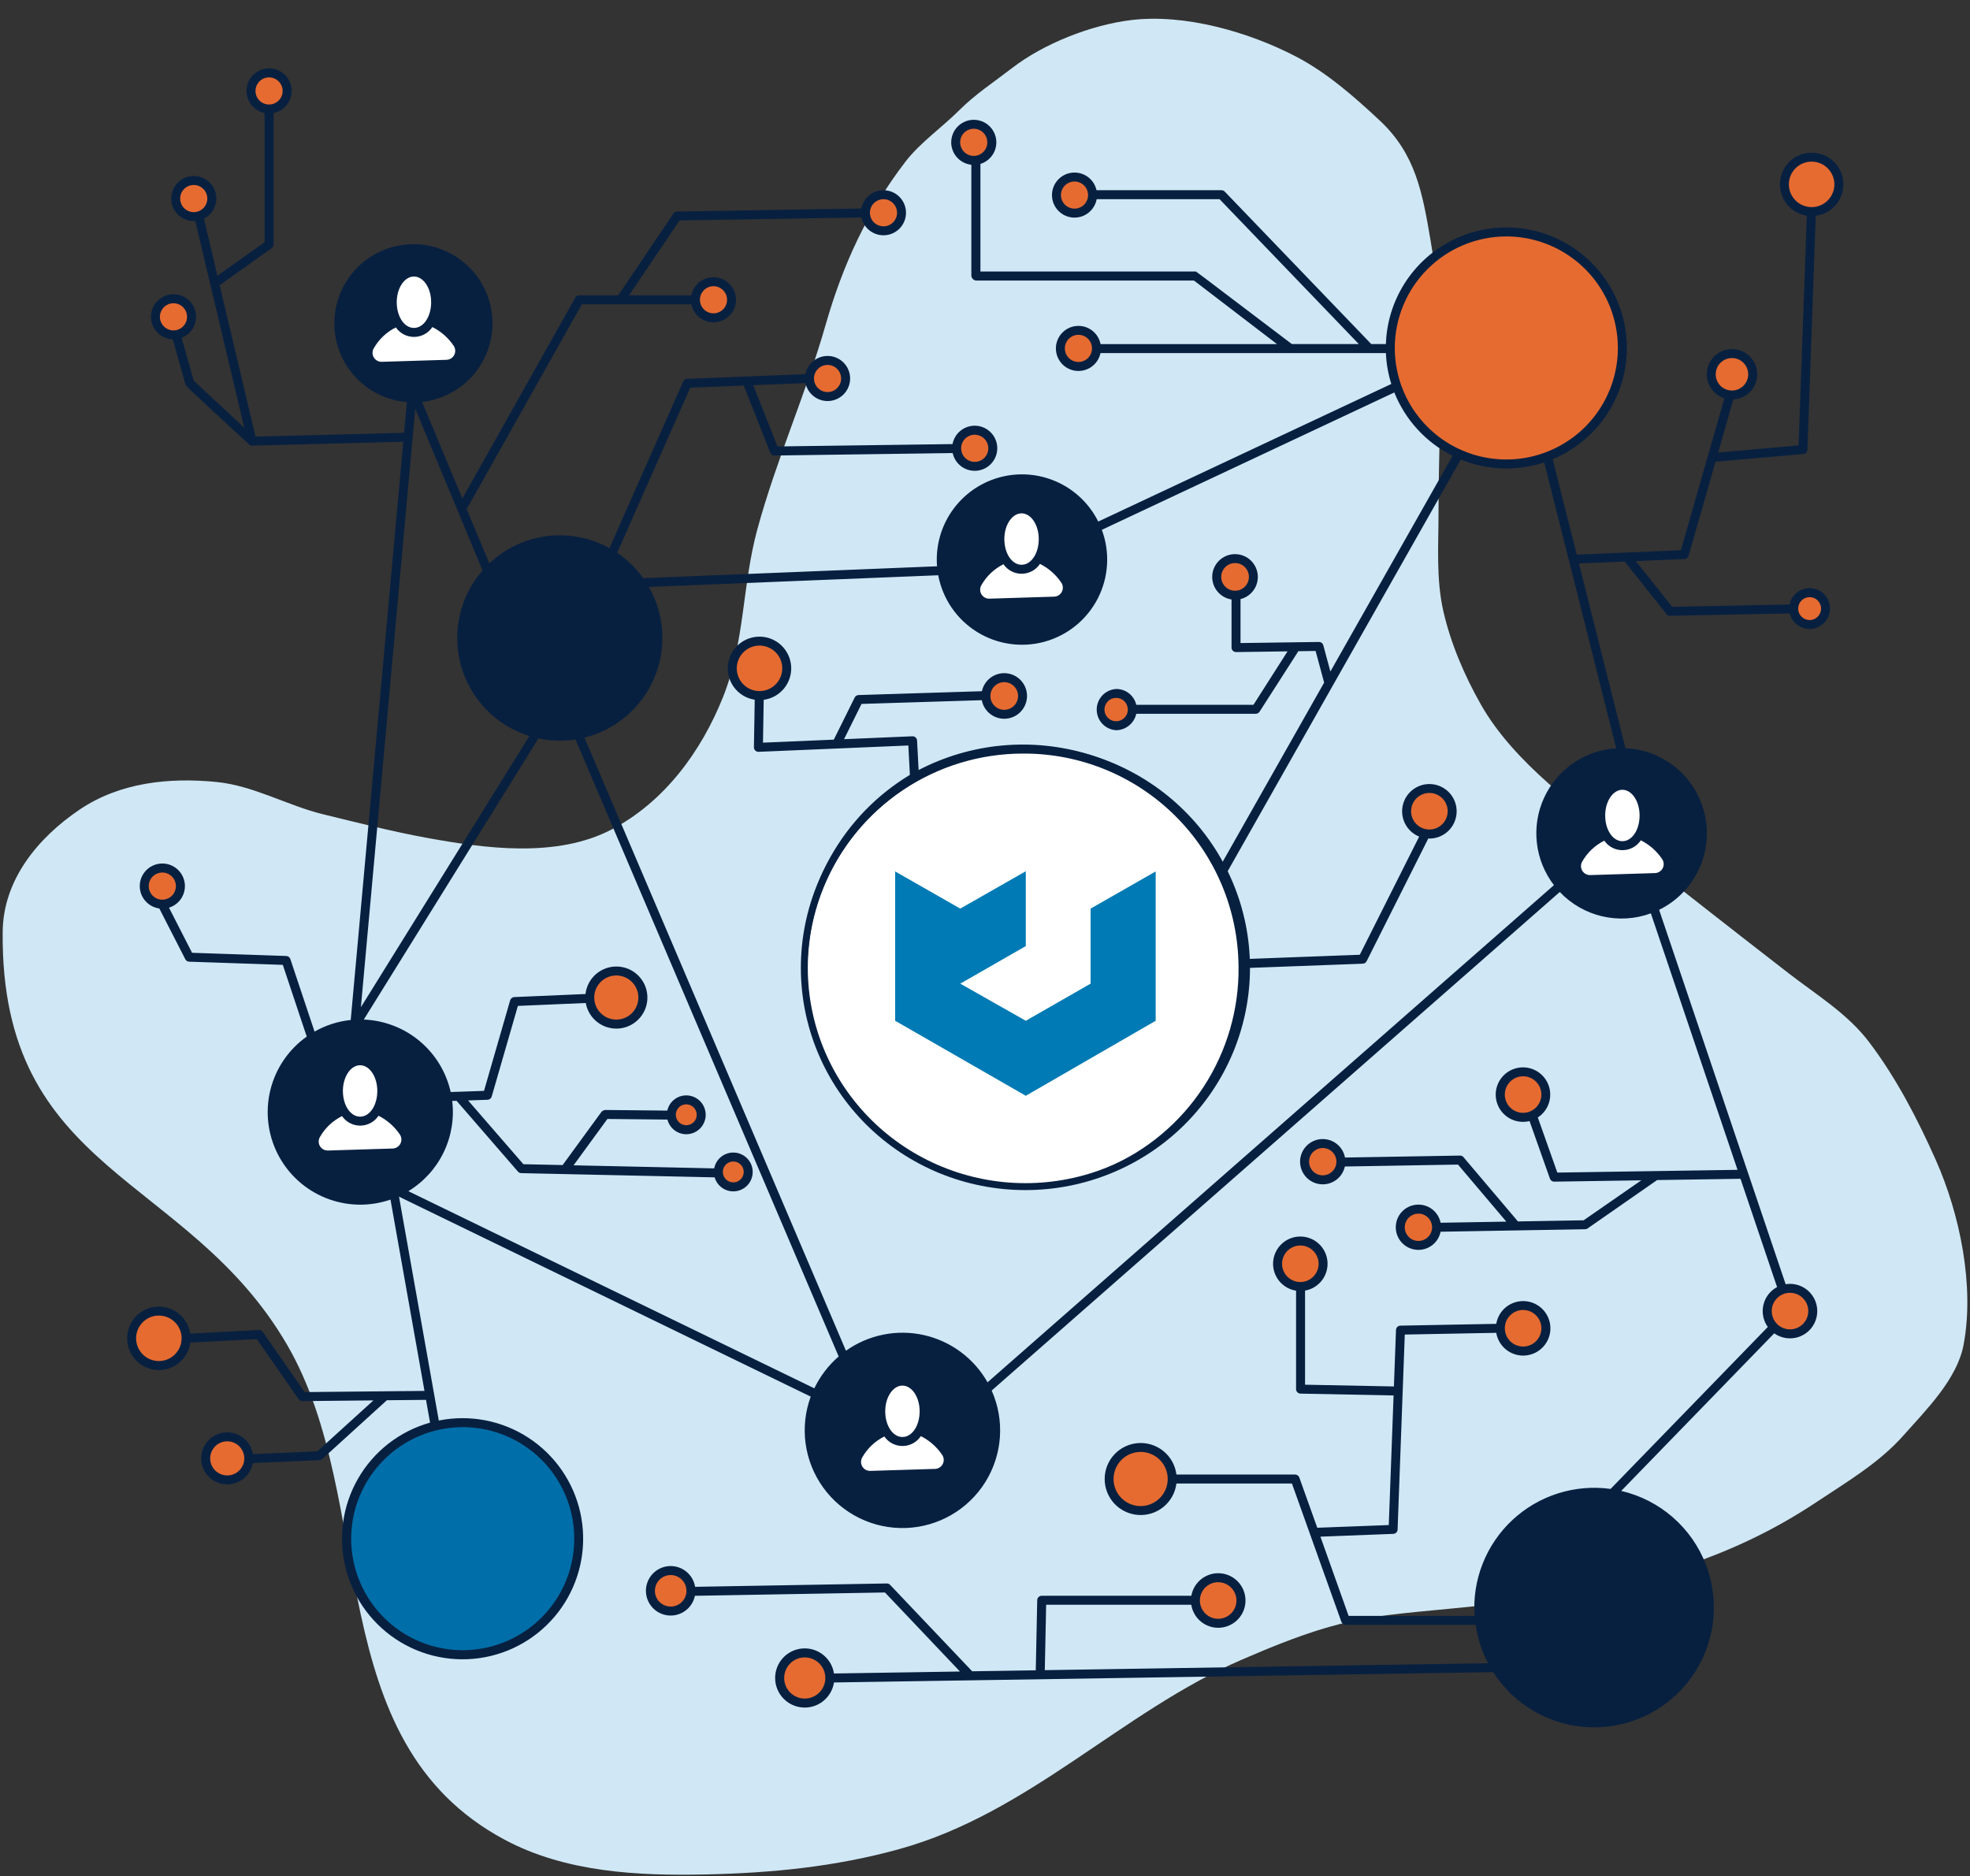 <svg width="568" height="541" viewBox="0 0 568 541" fill="none" xmlns="http://www.w3.org/2000/svg">
<rect x="0" y="0" width="568" height="541" fill="#333333" stroke="none"/>
<g clip-path="url(#clip0_4202_48796)">
<g clip-path="url(#clip1_4202_48796)">
<path d="M203.441 540.514C222.584 540.097 240.869 538.306 259.302 533.2C296.685 522.84 323.342 493.665 357.813 478.679C393.311 463.246 397.086 466.869 439.208 461.554C469.983 457.673 497.916 450.357 523.7 433.166C532.503 427.298 541.731 421.915 548.817 413.92C555.297 406.609 564.257 397.754 566.138 387.843C569.37 370.824 565.079 350.116 558.151 334.529C552.898 322.707 546.667 310.694 538.809 300.367C532.663 292.292 523.733 286.867 515.81 280.736C500.545 268.912 485.34 257.011 470.196 245.033C455.155 233.147 436.616 220.128 426.986 203.173C422.265 194.858 418.3 185.618 416.161 176.275C414.024 166.94 414.766 157.156 414.766 147.647C414.766 121.32 416.944 95.737 412.504 69.555C410.146 55.655 408.22 44.462 397.78 34.717C390.472 27.898 382.63 20.991 373.723 16.338C360.014 9.176 341.538 3.898 326.04 5.8C314.556 7.211 300.994 12.545 291.829 19.61C286.616 23.628 281.197 27.164 276.529 31.832C271.643 36.716 265.264 41.156 261.084 46.603C250.022 61.015 242.976 76.417 238.036 93.708C232.335 113.659 223.82 132.577 218.356 152.65C213.942 168.872 214.803 185.159 208.445 201.055C202.177 216.723 191.557 231.217 176.399 239.163C160.52 247.488 139.872 244.687 122.893 241.57C113.002 239.751 103.028 237.214 93.255 234.832C82.869 232.303 73.163 226.56 62.461 225.497C48.67 224.13 34.513 225.638 22.91 233.485C10.995 241.54 0.935 253.649 0.777 268.609C0.032 338.553 54.077 338.361 82.807 387.841C109.085 433.096 92.113 501.966 145.509 530.505C163.142 539.929 183.95 540.935 203.441 540.514Z" fill="#D0E8F5"/>
</g>
<path d="M224.797 483.864C224.797 484.814 224.984 485.754 225.348 486.632C225.712 487.51 226.244 488.307 226.916 488.979C227.588 489.651 228.385 490.183 229.263 490.547C230.141 490.911 231.081 491.098 232.031 491.098C232.981 491.098 233.922 490.911 234.8 490.547C235.677 490.183 236.475 489.651 237.146 488.979C237.818 488.307 238.351 487.51 238.714 486.632C239.078 485.754 239.265 484.814 239.265 483.864C239.265 482.914 239.078 481.973 238.714 481.095C238.351 480.218 237.818 479.42 237.146 478.749C236.475 478.077 235.677 477.544 234.8 477.181C233.922 476.817 232.981 476.63 232.031 476.63C231.081 476.63 230.141 476.817 229.263 477.181C228.385 477.544 227.588 478.077 226.916 478.749C226.244 479.42 225.712 480.218 225.348 481.095C224.984 481.973 224.797 482.914 224.797 483.864Z" fill="#E66B30"/>
<path d="M187.535 458.725C187.535 460.274 188.15 461.76 189.246 462.855C190.341 463.95 191.827 464.566 193.376 464.566C194.925 464.566 196.41 463.95 197.505 462.855C198.601 461.76 199.216 460.274 199.216 458.725C199.216 457.176 198.601 455.691 197.505 454.595C196.41 453.5 194.925 452.885 193.376 452.885C191.827 452.885 190.341 453.5 189.246 454.595C188.15 455.691 187.535 457.176 187.535 458.725Z" fill="#E66B30"/>
<path d="M344.655 461.517C344.655 463.259 345.347 464.93 346.579 466.161C347.81 467.393 349.481 468.085 351.223 468.085C352.965 468.085 354.636 467.393 355.867 466.161C357.099 464.93 357.791 463.259 357.791 461.517C357.791 459.775 357.099 458.104 355.867 456.872C354.636 455.641 352.965 454.949 351.223 454.949C349.481 454.949 347.81 455.641 346.579 456.872C345.347 458.104 344.655 459.775 344.655 461.517Z" fill="#E66B30"/>
<path d="M207.118 337.941C207.118 339.082 207.571 340.176 208.378 340.983C209.185 341.789 210.279 342.243 211.42 342.243C212.561 342.243 213.655 341.789 214.462 340.983C215.269 340.176 215.722 339.082 215.722 337.941C215.722 336.8 215.269 335.705 214.462 334.899C213.655 334.092 212.561 333.639 211.42 333.639C210.279 333.639 209.185 334.092 208.378 334.899C207.571 335.705 207.118 336.8 207.118 337.941Z" fill="#E66B30"/>
<path d="M59.296 420.53C59.296 421.347 59.457 422.156 59.77 422.911C60.083 423.666 60.541 424.352 61.118 424.929C61.696 425.507 62.382 425.965 63.137 426.278C63.892 426.591 64.701 426.751 65.518 426.751C66.335 426.751 67.144 426.591 67.898 426.278C68.653 425.965 69.339 425.507 69.917 424.929C70.494 424.352 70.953 423.666 71.265 422.911C71.578 422.156 71.739 421.347 71.739 420.53C71.739 418.88 71.083 417.298 69.917 416.131C68.75 414.965 67.168 414.309 65.518 414.309C63.868 414.309 62.285 414.965 61.118 416.131C59.952 417.298 59.296 418.88 59.296 420.53Z" fill="#E66B30"/>
<path d="M37.95 385.915C37.95 387.998 38.777 389.995 40.25 391.468C41.722 392.94 43.72 393.768 45.803 393.768C47.885 393.768 49.883 392.94 51.355 391.468C52.828 389.995 53.656 387.998 53.656 385.915C53.656 383.832 52.828 381.835 51.355 380.362C49.883 378.889 47.885 378.062 45.803 378.062C43.72 378.062 41.722 378.889 40.25 380.362C38.777 381.835 37.95 383.832 37.95 385.915Z" fill="#E66B30"/>
<path d="M193.567 321.46C193.567 322.601 194.021 323.695 194.827 324.502C195.634 325.309 196.728 325.762 197.869 325.762C199.01 325.762 200.105 325.309 200.911 324.502C201.718 323.695 202.171 322.601 202.171 321.46C202.171 320.319 201.718 319.225 200.911 318.418C200.105 317.611 199.01 317.158 197.869 317.158C196.728 317.158 195.634 317.611 194.827 318.418C194.021 319.225 193.567 320.319 193.567 321.46Z" fill="#E66B30"/>
<path d="M170.05 287.651C170.05 288.656 170.248 289.652 170.633 290.581C171.018 291.509 171.582 292.353 172.293 293.064C173.004 293.775 173.848 294.339 174.776 294.724C175.705 295.109 176.701 295.307 177.706 295.307C178.712 295.307 179.707 295.109 180.636 294.724C181.565 294.339 182.409 293.775 183.12 293.064C183.831 292.353 184.395 291.509 184.78 290.581C185.164 289.652 185.362 288.656 185.362 287.651C185.362 286.645 185.164 285.65 184.78 284.721C184.395 283.792 183.831 282.948 183.12 282.237C182.409 281.526 181.565 280.962 180.636 280.577C179.707 280.193 178.712 279.995 177.706 279.995C176.701 279.995 175.705 280.193 174.776 280.577C173.848 280.962 173.004 281.526 172.293 282.237C171.582 282.948 171.018 283.792 170.633 284.721C170.248 285.65 170.05 286.645 170.05 287.651Z" fill="#E66B30"/>
<path d="M319.775 426.482C319.775 428.896 320.734 431.21 322.44 432.916C324.147 434.623 326.461 435.581 328.874 435.581C331.287 435.581 333.601 434.623 335.308 432.916C337.014 431.21 337.973 428.896 337.973 426.482C337.973 424.069 337.014 421.755 335.308 420.049C333.601 418.342 331.287 417.384 328.874 417.384C326.461 417.384 324.147 418.342 322.44 420.049C320.734 421.755 319.775 424.069 319.775 426.482Z" fill="#E66B30"/>
<path d="M368.348 364.415C368.348 366.157 369.04 367.828 370.272 369.06C371.504 370.292 373.174 370.984 374.916 370.984C376.658 370.984 378.329 370.292 379.561 369.06C380.793 367.828 381.485 366.157 381.485 364.415C381.485 362.673 380.793 361.003 379.561 359.771C378.329 358.539 376.658 357.847 374.916 357.847C373.174 357.847 371.504 358.539 370.272 359.771C369.04 361.003 368.348 362.673 368.348 364.415Z" fill="#E66B30"/>
<path d="M432.588 383.014C432.588 384.756 433.28 386.427 434.512 387.658C435.743 388.89 437.414 389.582 439.156 389.582C440.898 389.582 442.569 388.89 443.801 387.658C445.032 386.427 445.724 384.756 445.724 383.014C445.724 381.272 445.032 379.601 443.801 378.37C442.569 377.138 440.898 376.446 439.156 376.446C437.414 376.446 435.743 377.138 434.512 378.37C433.28 379.601 432.588 381.272 432.588 383.014Z" fill="#E66B30"/>
<path d="M403.735 353.898C403.735 355.287 404.287 356.619 405.269 357.601C406.251 358.583 407.583 359.135 408.972 359.135C410.361 359.135 411.693 358.583 412.675 357.601C413.658 356.619 414.209 355.287 414.209 353.898C414.209 352.509 413.658 351.177 412.675 350.195C411.693 349.212 410.361 348.661 408.972 348.661C407.583 348.661 406.251 349.212 405.269 350.195C404.287 351.177 403.735 352.509 403.735 353.898Z" fill="#E66B30"/>
<path d="M376.152 334.975C376.152 336.364 376.704 337.696 377.686 338.678C378.668 339.66 380 340.212 381.389 340.212C382.778 340.212 384.11 339.66 385.092 338.678C386.074 337.696 386.626 336.364 386.626 334.975C386.626 333.586 386.074 332.254 385.092 331.272C384.11 330.29 382.778 329.738 381.389 329.738C380 329.738 378.668 330.29 377.686 331.272C376.704 332.254 376.152 333.586 376.152 334.975Z" fill="#E66B30"/>
<path d="M509.537 378.062C509.537 379.804 510.229 381.475 511.461 382.707C512.693 383.939 514.363 384.631 516.105 384.631C517.847 384.631 519.518 383.939 520.75 382.707C521.982 381.475 522.674 379.804 522.674 378.062C522.674 376.32 521.982 374.65 520.75 373.418C519.518 372.186 517.847 371.494 516.105 371.494C514.363 371.494 512.693 372.186 511.461 373.418C510.229 374.65 509.537 376.32 509.537 378.062Z" fill="#E66B30"/>
<path d="M432.573 315.625C432.573 317.367 433.265 319.038 434.497 320.269C435.728 321.501 437.399 322.193 439.141 322.193C440.883 322.193 442.554 321.501 443.785 320.269C445.017 319.038 445.709 317.367 445.709 315.625C445.709 313.883 445.017 312.212 443.785 310.98C442.554 309.749 440.883 309.057 439.141 309.057C437.399 309.057 435.728 309.749 434.497 310.98C433.265 312.212 432.573 313.883 432.573 315.625Z" fill="#E66B30"/>
<path d="M405.559 233.929C405.559 235.671 406.251 237.341 407.483 238.573C408.715 239.805 410.385 240.497 412.127 240.497C413.869 240.497 415.54 239.805 416.772 238.573C418.004 237.341 418.696 235.671 418.696 233.929C418.696 232.187 418.004 230.516 416.772 229.284C415.54 228.052 413.869 227.36 412.127 227.36C410.385 227.36 408.715 228.052 407.483 229.284C406.251 230.516 405.559 232.187 405.559 233.929Z" fill="#E66B30"/>
<path d="M350.814 166.356C350.814 167.758 351.371 169.102 352.362 170.093C353.354 171.085 354.698 171.642 356.1 171.642C357.502 171.642 358.847 171.085 359.838 170.093C360.829 169.102 361.386 167.758 361.386 166.356C361.386 164.954 360.829 163.609 359.838 162.618C358.847 161.626 357.502 161.069 356.1 161.069C354.698 161.069 353.354 161.626 352.362 162.618C351.371 163.609 350.814 164.954 350.814 166.356Z" fill="#E66B30"/>
<path d="M284.259 200.694C284.259 201.388 284.396 202.075 284.661 202.717C284.927 203.358 285.316 203.941 285.807 204.432C286.298 204.923 286.881 205.312 287.522 205.578C288.163 205.843 288.851 205.98 289.545 205.98C290.239 205.98 290.927 205.843 291.568 205.578C292.209 205.312 292.792 204.923 293.283 204.432C293.774 203.941 294.163 203.358 294.429 202.717C294.694 202.075 294.831 201.388 294.831 200.694C294.831 200 294.694 199.312 294.429 198.671C294.163 198.03 293.774 197.447 293.283 196.956C292.792 196.465 292.209 196.076 291.568 195.81C290.927 195.544 290.239 195.408 289.545 195.408C288.851 195.408 288.163 195.544 287.522 195.81C286.881 196.076 286.298 196.465 285.807 196.956C285.316 197.447 284.927 198.03 284.661 198.671C284.396 199.312 284.259 200 284.259 200.694Z" fill="#E66B30"/>
<path d="M211.127 192.724C211.127 194.806 211.955 196.803 213.427 198.275C214.899 199.748 216.896 200.575 218.978 200.575C221.06 200.575 223.057 199.748 224.529 198.275C226.001 196.803 226.828 194.806 226.828 192.724C226.828 190.642 226.001 188.646 224.529 187.173C223.057 185.701 221.06 184.874 218.978 184.874C216.896 184.874 214.899 185.701 213.427 187.173C211.955 188.646 211.127 190.642 211.127 192.724Z" fill="#E66B30"/>
<path d="M514.481 53.165C514.481 55.247 515.309 57.243 516.781 58.716C518.253 60.188 520.25 61.015 522.332 61.015C524.414 61.015 526.411 60.188 527.883 58.716C529.355 57.243 530.182 55.247 530.182 53.165C530.182 51.083 529.355 49.086 527.883 47.614C526.411 46.142 524.414 45.315 522.332 45.315C520.25 45.315 518.253 46.142 516.781 47.614C515.309 49.086 514.481 51.083 514.481 53.165Z" fill="#E66B30"/>
<path d="M493.386 107.93C493.386 109.516 494.016 111.036 495.137 112.157C496.258 113.278 497.778 113.908 499.363 113.908C500.949 113.908 502.469 113.278 503.59 112.157C504.711 111.036 505.341 109.516 505.341 107.93C505.341 106.345 504.711 104.825 503.59 103.703C502.469 102.582 500.949 101.953 499.363 101.953C497.778 101.953 496.258 102.582 495.137 103.703C494.016 104.825 493.386 106.345 493.386 107.93Z" fill="#E66B30"/>
<path d="M517.157 175.496C517.157 176.714 517.641 177.883 518.502 178.744C519.364 179.606 520.533 180.09 521.751 180.09C522.97 180.09 524.139 179.606 525 178.744C525.862 177.883 526.346 176.714 526.346 175.496C526.346 174.277 525.862 173.108 525 172.247C524.139 171.385 522.97 170.901 521.751 170.901C520.533 170.901 519.364 171.385 518.502 172.247C517.641 173.108 517.157 174.277 517.157 175.496Z" fill="#E66B30"/>
<path d="M44.81 91.359C44.81 92.043 44.945 92.721 45.207 93.353C45.469 93.984 45.852 94.559 46.336 95.042C46.82 95.526 47.394 95.91 48.026 96.171C48.658 96.433 49.335 96.568 50.019 96.568C50.703 96.568 51.38 96.433 52.012 96.171C52.644 95.91 53.218 95.526 53.702 95.042C54.186 94.559 54.569 93.984 54.831 93.353C55.093 92.721 55.227 92.043 55.227 91.359C55.227 89.978 54.679 88.653 53.702 87.676C52.725 86.7 51.4 86.151 50.019 86.151C48.638 86.151 47.313 86.7 46.336 87.676C45.359 88.653 44.81 89.978 44.81 91.359Z" fill="#E66B30"/>
<path d="M50.654 57.257C50.654 57.941 50.788 58.618 51.05 59.25C51.312 59.882 51.696 60.456 52.179 60.94C52.663 61.423 53.237 61.807 53.869 62.069C54.501 62.331 55.178 62.465 55.862 62.465C56.546 62.465 57.224 62.331 57.855 62.069C58.487 61.807 59.062 61.423 59.545 60.94C60.029 60.456 60.413 59.882 60.674 59.25C60.936 58.618 61.071 57.941 61.071 57.257C61.071 56.573 60.936 55.895 60.674 55.264C60.413 54.632 60.029 54.057 59.545 53.574C59.062 53.09 58.487 52.707 57.855 52.445C57.224 52.183 56.546 52.048 55.862 52.048C55.178 52.048 54.501 52.183 53.869 52.445C53.237 52.707 52.663 53.09 52.179 53.574C51.696 54.057 51.312 54.632 51.05 55.264C50.788 55.895 50.654 56.573 50.654 57.257Z" fill="#E66B30"/>
<path d="M72.371 26.226C72.371 26.91 72.506 27.587 72.768 28.219C73.029 28.851 73.413 29.425 73.897 29.909C74.38 30.393 74.954 30.776 75.586 31.038C76.218 31.3 76.896 31.435 77.58 31.435C78.264 31.435 78.941 31.3 79.573 31.038C80.205 30.776 80.779 30.393 81.263 29.909C81.746 29.425 82.13 28.851 82.392 28.219C82.653 27.587 82.788 26.91 82.788 26.226C82.788 25.542 82.653 24.865 82.392 24.233C82.13 23.601 81.746 23.027 81.263 22.543C80.779 22.059 80.205 21.676 79.573 21.414C78.941 21.152 78.264 21.018 77.58 21.018C76.896 21.018 76.218 21.152 75.586 21.414C74.954 21.676 74.38 22.059 73.897 22.543C73.413 23.027 73.029 23.601 72.768 24.233C72.506 24.865 72.371 25.542 72.371 26.226Z" fill="#E66B30"/>
<path d="M41.589 255.521C41.589 256.205 41.724 256.883 41.985 257.515C42.247 258.147 42.631 258.721 43.114 259.204C43.598 259.688 44.172 260.072 44.804 260.333C45.436 260.595 46.113 260.73 46.797 260.73C47.481 260.73 48.159 260.595 48.791 260.333C49.422 260.072 49.997 259.688 50.48 259.204C50.964 258.721 51.348 258.147 51.609 257.515C51.871 256.883 52.006 256.205 52.006 255.521C52.006 254.14 51.457 252.815 50.48 251.839C49.504 250.862 48.179 250.313 46.797 250.313C45.416 250.313 44.091 250.862 43.114 251.839C42.138 252.815 41.589 254.14 41.589 255.521Z" fill="#E66B30"/>
<path d="M200.498 86.444C200.498 87.825 201.047 89.15 202.024 90.127C203 91.104 204.325 91.652 205.707 91.652C207.088 91.652 208.413 91.104 209.389 90.127C210.366 89.15 210.915 87.825 210.915 86.444C210.915 85.062 210.366 83.738 209.389 82.761C208.413 81.784 207.088 81.235 205.707 81.235C204.325 81.235 203 81.784 202.024 82.761C201.047 83.738 200.498 85.062 200.498 86.444Z" fill="#E66B30"/>
<path d="M249.517 61.352C249.517 62.733 250.065 64.058 251.042 65.035C252.019 66.012 253.344 66.561 254.725 66.561C256.106 66.561 257.431 66.012 258.408 65.035C259.385 64.058 259.934 62.733 259.934 61.352C259.934 59.971 259.385 58.646 258.408 57.669C257.431 56.692 256.106 56.144 254.725 56.144C253.344 56.144 252.019 56.692 251.042 57.669C250.065 58.646 249.517 59.971 249.517 61.352Z" fill="#E66B30"/>
<path d="M233.399 109.143C233.399 110.524 233.948 111.849 234.924 112.826C235.901 113.802 237.226 114.351 238.607 114.351C239.989 114.351 241.314 113.802 242.29 112.826C243.267 111.849 243.816 110.524 243.816 109.143C243.816 107.761 243.267 106.436 242.29 105.46C241.314 104.483 239.989 103.934 238.607 103.934C237.226 103.934 235.901 104.483 234.924 105.46C233.948 106.436 233.399 107.761 233.399 109.143Z" fill="#E66B30"/>
<path d="M275.823 129.262C275.823 130.643 276.372 131.968 277.349 132.945C278.326 133.921 279.65 134.47 281.032 134.47C282.413 134.47 283.738 133.921 284.715 132.945C285.691 131.968 286.24 130.643 286.24 129.262C286.24 127.88 285.691 126.556 284.715 125.579C283.738 124.602 282.413 124.053 281.032 124.053C279.65 124.053 278.326 124.602 277.349 125.579C276.372 126.556 275.823 127.88 275.823 129.262Z" fill="#E66B30"/>
<path d="M305.73 100.461C305.73 101.842 306.279 103.167 307.256 104.144C308.232 105.121 309.557 105.669 310.938 105.669C312.32 105.669 313.645 105.121 314.621 104.144C315.598 103.167 316.147 101.842 316.147 100.461C316.147 99.079 315.598 97.755 314.621 96.778C313.645 95.801 312.32 95.252 310.938 95.252C309.557 95.252 308.232 95.801 307.256 96.778C306.279 97.755 305.73 99.079 305.73 100.461Z" fill="#E66B30"/>
<path d="M304.596 56.252C304.596 57.633 305.144 58.958 306.121 59.935C307.098 60.912 308.423 61.46 309.804 61.46C311.186 61.46 312.51 60.912 313.487 59.935C314.464 58.958 315.013 57.633 315.013 56.252C315.013 54.871 314.464 53.546 313.487 52.569C312.51 51.592 311.186 51.044 309.804 51.044C308.423 51.044 307.098 51.592 306.121 52.569C305.144 53.546 304.596 54.871 304.596 56.252Z" fill="#E66B30"/>
<path d="M275.546 41.043C275.546 42.425 276.095 43.75 277.071 44.726C278.048 45.703 279.373 46.252 280.754 46.252C282.136 46.252 283.461 45.703 284.437 44.726C285.414 43.75 285.963 42.425 285.963 41.043C285.963 39.662 285.414 38.337 284.437 37.361C283.461 36.384 282.136 35.835 280.754 35.835C279.373 35.835 278.048 36.384 277.071 37.361C276.095 38.337 275.546 39.662 275.546 41.043Z" fill="#E66B30"/>
<path d="M236.756 303.217C233.553 295.562 231.905 287.358 231.905 279.072C231.905 270.787 233.553 262.582 236.756 254.927C239.959 247.272 244.654 240.316 250.573 234.456C256.492 228.595 263.52 223.946 271.255 220.774C278.991 217.602 287.282 215.97 295.655 215.97C304.028 215.97 312.319 217.602 320.054 220.774C327.789 223.946 334.817 228.595 340.736 234.456C346.656 240.316 351.351 247.272 354.553 254.927C357.756 262.582 359.405 270.787 359.405 279.072C359.405 287.358 357.756 295.562 354.553 303.217C351.351 310.872 346.656 317.829 340.736 323.689C334.817 329.549 327.789 334.198 320.054 337.37C312.319 340.542 304.028 342.175 295.655 342.175C287.282 342.175 278.991 340.542 271.255 337.37C263.52 334.198 256.492 329.549 250.573 323.689C244.654 317.829 239.959 310.872 236.756 303.217Z" fill="white" stroke="#082040" stroke-width="2"/>
<path d="M258.1 251.289V294.351L295.76 315.98L333.21 294.351V251.289L314.448 262.005V283.644L295.76 294.351L276.868 283.644L295.76 272.817V251.23L276.868 262.005L258.1 251.289Z" fill="#007AB4"/>
<path d="M400.855 100.339C400.855 104.733 401.721 109.083 403.402 113.142C405.083 117.201 407.548 120.889 410.654 123.996C413.761 127.102 417.449 129.566 421.508 131.248C425.567 132.929 429.917 133.794 434.311 133.794C438.704 133.794 443.054 132.929 447.113 131.248C451.172 129.566 454.86 127.102 457.967 123.996C461.073 120.889 463.538 117.201 465.219 113.142C466.9 109.083 467.766 104.733 467.766 100.339C467.766 95.946 466.9 91.596 465.219 87.537C463.538 83.478 461.073 79.79 457.967 76.683C454.86 73.576 451.172 71.112 447.113 69.431C443.054 67.75 438.704 66.884 434.311 66.884C429.917 66.884 425.567 67.75 421.508 69.431C417.449 71.112 413.761 73.576 410.654 76.683C407.548 79.79 405.083 83.478 403.402 87.537C401.721 91.596 400.855 95.946 400.855 100.339Z" fill="#E66B30"/>
<path d="M99.957 443.687C99.957 448.081 100.822 452.431 102.504 456.49C104.185 460.549 106.649 464.237 109.756 467.344C112.862 470.45 116.55 472.915 120.609 474.596C124.668 476.277 129.019 477.142 133.412 477.142C137.805 477.142 142.156 476.277 146.215 474.596C150.274 472.915 153.962 470.45 157.068 467.344C160.175 464.237 162.639 460.549 164.32 456.49C166.002 452.431 166.867 448.081 166.867 443.687C166.867 439.294 166.002 434.944 164.32 430.885C162.639 426.826 160.175 423.138 157.068 420.031C153.962 416.925 150.274 414.46 146.215 412.779C142.156 411.098 137.805 410.232 133.412 410.232C129.019 410.232 124.668 411.098 120.609 412.779C116.55 414.46 112.862 416.925 109.756 420.031C106.649 423.138 104.185 426.826 102.504 430.885C100.822 434.944 99.957 439.294 99.957 443.687Z" fill="#006EA8"/>
<path d="M317.162 204.62C317.162 205.231 317.282 205.836 317.516 206.4C317.75 206.965 318.093 207.478 318.525 207.91C318.956 208.342 319.469 208.684 320.034 208.918C320.598 209.152 321.203 209.272 321.814 209.272C322.425 209.272 323.029 209.152 323.594 208.918C324.158 208.684 324.671 208.342 325.103 207.91C325.535 207.478 325.878 206.965 326.111 206.4C326.345 205.836 326.465 205.231 326.465 204.62C326.465 204.01 326.345 203.405 326.111 202.84C325.878 202.276 325.535 201.763 325.103 201.331C324.671 200.899 324.158 200.557 323.594 200.323C323.029 200.089 322.425 199.969 321.814 199.969C321.203 199.969 320.598 200.089 320.034 200.323C319.469 200.557 318.956 200.899 318.525 201.331C318.093 201.763 317.75 202.276 317.516 202.84C317.282 203.405 317.162 204.01 317.162 204.62Z" fill="#E66B30"/>
<path d="M486.862 160.274L494.632 133.144L519.946 130.927C520.261 130.899 520.555 130.757 520.773 130.528C520.99 130.298 521.116 129.997 521.127 129.681L523.533 62.235C525.828 61.935 527.923 60.777 529.397 58.993C530.872 57.21 531.615 54.934 531.479 52.625C531.342 50.315 530.336 48.143 528.662 46.546C526.988 44.948 524.77 44.045 522.457 44.017C520.143 43.989 517.905 44.839 516.193 46.396C514.481 47.953 513.423 50.1 513.231 52.406C513.039 54.712 513.728 57.005 515.159 58.823C516.59 60.641 518.657 61.849 520.943 62.204L518.579 128.446L495.398 130.479L499.768 115.198C501.58 115.101 503.291 114.33 504.565 113.036C505.838 111.742 506.581 110.019 506.649 108.205C506.716 106.391 506.102 104.617 504.928 103.232C503.754 101.848 502.105 100.952 500.304 100.722C498.504 100.491 496.682 100.942 495.197 101.987C493.712 103.031 492.671 104.593 492.28 106.366C491.888 108.138 492.173 109.993 493.079 111.566C493.986 113.139 495.447 114.316 497.178 114.866L484.629 158.663L454.608 159.932L447.688 132.414C453.449 130.012 458.457 126.103 462.186 121.098C465.915 116.092 468.226 110.175 468.878 103.967C469.53 97.759 468.498 91.491 465.89 85.82C463.282 80.149 459.195 75.285 454.058 71.74C448.921 68.194 442.924 66.097 436.697 65.67C430.47 65.243 424.243 66.501 418.669 69.311C413.096 72.122 408.383 76.382 405.025 81.644C401.667 86.905 399.789 92.974 399.586 99.212H395.37L353.122 55.247C353.001 55.122 352.855 55.022 352.695 54.954C352.534 54.886 352.361 54.851 352.187 54.851H316.155C315.807 53.278 314.887 51.891 313.574 50.957C312.261 50.024 310.649 49.612 309.049 49.8C307.449 49.989 305.977 50.765 304.917 51.978C303.857 53.191 303.285 54.754 303.312 56.365C303.34 57.975 303.964 59.518 305.065 60.694C306.165 61.87 307.664 62.596 309.269 62.73C310.874 62.864 312.472 62.397 313.752 61.42C315.033 60.443 315.905 59.025 316.199 57.441H351.635L391.78 99.212H372.472C343.329 77.138 344.974 78.296 344.686 78.293H282.681V47.273C283.833 46.917 284.863 46.25 285.657 45.345C286.451 44.439 286.979 43.331 287.181 42.144C287.383 40.956 287.252 39.736 286.802 38.618C286.352 37.501 285.601 36.531 284.633 35.815C283.664 35.099 282.516 34.665 281.316 34.563C280.115 34.461 278.91 34.693 277.834 35.235C276.758 35.776 275.854 36.606 275.221 37.631C274.589 38.656 274.253 39.837 274.251 41.041C274.257 42.645 274.853 44.19 275.924 45.384C276.995 46.578 278.467 47.336 280.06 47.516V79.399C280.062 79.765 280.198 80.119 280.44 80.393C280.683 80.668 281.018 80.844 281.381 80.891H344.246L368.188 99.223H317.32C317.01 97.641 316.124 96.231 314.833 95.267C313.543 94.302 311.94 93.85 310.335 94.001C308.731 94.151 307.239 94.891 306.15 96.079C305.061 97.266 304.451 98.816 304.44 100.428C304.429 102.039 305.016 103.597 306.089 104.8C307.161 106.003 308.642 106.764 310.245 106.937C311.847 107.109 313.456 106.681 314.76 105.734C316.064 104.787 316.97 103.39 317.302 101.813H399.592C399.717 104.838 400.24 107.833 401.145 110.722L316.649 150.396C314.106 145.291 309.865 141.229 304.654 138.909C299.444 136.589 293.588 136.154 288.092 137.679C282.596 139.205 277.801 142.595 274.532 147.269C271.262 151.942 269.721 157.608 270.172 163.294L185.458 166.718C183.404 163.862 180.861 161.391 177.947 159.42L199.019 111.792L214.438 111.181L222.078 130.536C222.174 130.777 222.34 130.984 222.554 131.13C222.769 131.276 223.023 131.354 223.282 131.354L274.676 130.645C275.019 132.221 275.935 133.613 277.247 134.551C278.558 135.49 280.172 135.908 281.774 135.724C283.377 135.54 284.854 134.768 285.919 133.557C286.984 132.346 287.561 130.782 287.538 129.169C287.516 127.557 286.895 126.01 285.796 124.829C284.698 123.648 283.2 122.917 281.593 122.779C279.986 122.64 278.385 123.103 277.1 124.077C275.815 125.052 274.938 126.47 274.64 128.055L224.171 128.738L217.178 111.072L232.244 110.476C232.574 112.054 233.479 113.453 234.783 114.402C236.086 115.35 237.696 115.781 239.299 115.61C240.902 115.439 242.384 114.679 243.459 113.477C244.533 112.274 245.122 110.716 245.113 109.104C245.103 107.492 244.495 105.941 243.406 104.752C242.318 103.563 240.826 102.82 239.221 102.668C237.616 102.517 236.012 102.967 234.72 103.931C233.428 104.895 232.54 106.305 232.228 107.886L198.113 109.238C197.87 109.248 197.635 109.326 197.434 109.464C197.233 109.601 197.075 109.792 196.978 110.015L175.72 158.055C170.227 155.014 163.909 153.801 157.682 154.593C151.454 155.385 145.64 158.139 141.084 162.458L134.539 146.729C134.798 146.47 133.319 149.008 167.766 87.741H199.333C199.654 89.321 200.55 90.726 201.848 91.682C203.146 92.638 204.753 93.079 206.357 92.917C207.961 92.756 209.448 92.004 210.529 90.809C211.611 89.613 212.209 88.058 212.209 86.446C212.209 84.834 211.611 83.279 210.529 82.084C209.448 80.888 207.961 80.137 206.357 79.975C204.753 79.814 203.146 80.254 201.848 81.211C200.55 82.167 199.654 83.572 199.333 85.151H181.363L195.94 63.572L248.372 62.709C248.709 64.284 249.618 65.678 250.925 66.621C252.231 67.563 253.841 67.987 255.442 67.809C257.043 67.632 258.521 66.866 259.589 65.661C260.658 64.455 261.241 62.896 261.224 61.285C261.208 59.675 260.595 58.127 259.502 56.944C258.41 55.76 256.917 55.024 255.313 54.879C253.708 54.733 252.107 55.189 250.82 56.157C249.533 57.126 248.651 58.537 248.346 60.119L195.225 60.992C195.016 60.995 194.811 61.049 194.628 61.149C194.444 61.248 194.287 61.391 194.171 61.564L178.25 85.149H167.007C166.777 85.149 166.552 85.21 166.354 85.326C166.156 85.443 165.993 85.609 165.88 85.809L133.303 143.745L121.708 115.895C127.53 115.25 132.882 112.39 136.653 107.907C140.424 103.424 142.325 97.662 141.963 91.815C141.601 85.968 139.003 80.485 134.707 76.502C130.412 72.519 124.748 70.341 118.891 70.42C113.033 70.499 107.431 72.829 103.244 76.927C99.058 81.025 96.609 86.577 96.406 92.432C96.202 98.286 98.258 103.995 102.149 108.374C106.04 112.753 111.467 115.468 117.305 115.954L116.502 124.807L73.679 125.892L63.332 82.24L78.331 71.575C78.499 71.455 78.636 71.297 78.73 71.113C78.825 70.93 78.874 70.727 78.874 70.52V32.6C80.455 32.279 81.86 31.383 82.817 30.084C83.774 28.786 84.214 27.178 84.053 25.574C83.891 23.969 83.14 22.481 81.944 21.399C80.748 20.317 79.192 19.718 77.579 19.718C75.966 19.718 74.411 20.317 73.215 21.399C72.019 22.481 71.267 23.969 71.106 25.574C70.945 27.178 71.385 28.786 72.342 30.084C73.299 31.383 74.704 32.279 76.284 32.6V69.852L62.69 79.513L58.804 63.053C60.243 62.327 61.361 61.092 61.941 59.587C62.521 58.083 62.522 56.417 61.943 54.913C61.364 53.408 60.247 52.172 58.808 51.445C57.37 50.717 55.712 50.55 54.157 50.975C52.602 51.401 51.26 52.388 50.392 53.747C49.525 55.105 49.192 56.738 49.46 58.328C49.727 59.917 50.576 61.351 51.841 62.351C53.106 63.35 54.697 63.844 56.305 63.737L70.426 123.341L55.862 109.767L52.376 97.418C53.88 96.837 55.115 95.719 55.842 94.279C56.568 92.84 56.734 91.183 56.308 89.628C55.882 88.073 54.893 86.732 53.534 85.864C52.175 84.997 50.543 84.665 48.953 84.932C47.363 85.2 45.93 86.048 44.93 87.313C43.93 88.578 43.435 90.168 43.541 91.777C43.648 93.386 44.347 94.897 45.505 96.02C46.663 97.142 48.196 97.794 49.807 97.85L53.467 110.818C53.617 111.336 52.135 109.989 71.791 128.153C71.928 128.282 72.092 128.38 72.271 128.44C72.45 128.499 72.639 128.519 72.827 128.498L116.271 127.394L101.12 294.123C97.449 294.501 93.897 295.643 90.693 297.474L83.713 276.55C83.629 276.299 83.47 276.08 83.258 275.922C83.046 275.764 82.79 275.675 82.526 275.667L55.38 274.747L48.724 261.735C50.258 261.262 51.563 260.239 52.388 258.863C53.214 257.487 53.502 255.854 53.198 254.278C52.894 252.702 52.018 251.295 50.739 250.325C49.461 249.355 47.869 248.892 46.269 249.024C44.67 249.156 43.175 249.874 42.073 251.04C40.971 252.207 40.338 253.739 40.296 255.343C40.254 256.948 40.806 258.511 41.847 259.733C42.887 260.955 44.342 261.75 45.932 261.965L53.425 276.604C53.53 276.81 53.688 276.983 53.883 277.107C54.078 277.231 54.303 277.301 54.534 277.309L81.54 278.225L88.439 298.912C83.198 302.626 79.472 308.107 77.946 314.347C76.42 320.588 77.195 327.169 80.131 332.884C83.067 338.598 87.965 343.062 93.927 345.456C99.888 347.85 106.514 348.013 112.586 345.915L122.389 401.082L87.844 401.421L75.759 384.068C75.634 383.886 75.464 383.739 75.266 383.642C75.067 383.546 74.847 383.502 74.627 383.517L54.85 384.553C54.504 382.264 53.303 380.192 51.491 378.753C49.678 377.314 47.387 376.616 45.08 376.798C42.772 376.981 40.62 378.031 39.056 379.737C37.492 381.444 36.633 383.679 36.652 385.993C36.67 388.308 37.565 390.529 39.156 392.21C40.747 393.891 42.916 394.907 45.226 395.053C47.536 395.198 49.815 394.463 51.605 392.996C53.394 391.528 54.561 389.436 54.87 387.143L74.036 386.146L86.1 403.468C86.22 403.639 86.379 403.778 86.564 403.875C86.748 403.971 86.954 404.022 87.162 404.022L107.667 403.82L91.506 418.5L72.923 419.3C72.613 417.446 71.62 415.776 70.139 414.618C68.659 413.461 66.798 412.901 64.924 413.048C63.05 413.196 61.3 414.041 60.019 415.416C58.737 416.791 58.018 418.596 58.003 420.476C57.988 422.355 58.678 424.172 59.937 425.568C61.197 426.963 62.933 427.836 64.804 428.013C66.675 428.191 68.545 427.661 70.044 426.527C71.543 425.393 72.563 423.739 72.902 421.89L92.083 421.061C92.386 421.048 92.675 420.929 92.899 420.725L111.547 403.773L122.829 403.664L123.995 410.23C115.224 412.687 107.767 418.487 103.228 426.385C98.689 434.282 97.431 443.645 99.724 452.461C102.016 461.276 107.677 468.84 115.488 473.525C123.299 478.211 132.637 479.644 141.494 477.516C150.351 475.388 158.019 469.87 162.849 462.147C167.679 454.425 169.286 445.115 167.324 436.22C165.362 427.325 159.988 419.555 152.356 414.582C144.725 409.608 135.447 407.828 126.517 409.624L115.046 345.071L233.751 402.727C232.157 407.06 231.651 411.719 232.28 416.294C232.909 420.868 234.653 425.218 237.357 428.96C240.062 432.703 243.646 435.723 247.792 437.755C251.938 439.788 256.52 440.77 261.135 440.615C265.75 440.46 270.257 439.174 274.257 436.869C278.258 434.563 281.631 431.31 284.08 427.395C286.528 423.48 287.976 419.023 288.298 414.417C288.619 409.81 287.803 405.195 285.922 400.978L449.724 257.213C453.02 260.692 457.264 263.129 461.93 264.223C466.596 265.318 471.481 265.022 475.981 263.372L500.972 337.332L449.016 338.124L443.391 322.235C445.045 321.161 446.235 319.505 446.724 317.595C447.214 315.685 446.968 313.66 446.035 311.923C445.102 310.186 443.551 308.863 441.688 308.216C439.825 307.569 437.787 307.647 435.979 308.432C434.17 309.218 432.723 310.654 431.924 312.457C431.125 314.259 431.032 316.297 431.665 318.164C432.298 320.032 433.609 321.593 435.339 322.539C437.069 323.485 439.092 323.746 441.006 323.271L446.885 339.878C446.974 340.13 447.139 340.348 447.358 340.503C447.576 340.657 447.837 340.74 448.105 340.74L473.228 340.357L456.603 351.885L437.659 352.211L421.961 333.68C421.841 333.529 421.686 333.409 421.51 333.329C421.334 333.249 421.142 333.212 420.949 333.222L387.797 333.786C387.499 332.194 386.621 330.769 385.332 329.788C384.044 328.807 382.436 328.339 380.822 328.477C379.208 328.614 377.703 329.346 376.598 330.53C375.494 331.715 374.869 333.268 374.844 334.887C374.82 336.507 375.398 338.077 376.467 339.295C377.536 340.512 379.018 341.289 380.627 341.474C382.236 341.66 383.857 341.241 385.175 340.299C386.492 339.357 387.413 337.959 387.758 336.376L420.376 335.819L434.31 352.268L415.362 352.592C415.041 351.005 414.142 349.594 412.839 348.633C411.536 347.672 409.923 347.229 408.312 347.39C406.701 347.552 405.207 348.306 404.121 349.506C403.034 350.707 402.433 352.268 402.433 353.887C402.433 355.506 403.034 357.067 404.121 358.268C405.207 359.469 406.701 360.223 408.312 360.384C409.923 360.545 411.536 360.102 412.839 359.141C414.142 358.18 415.041 356.769 415.362 355.182L457.027 354.462C457.283 354.457 457.533 354.378 457.745 354.234L477.789 340.282L501.827 339.914L512.378 371.139C511.391 371.666 510.528 372.398 509.847 373.286C509.166 374.174 508.682 375.197 508.429 376.287C508.175 377.377 508.157 378.508 508.377 379.605C508.596 380.703 509.047 381.74 509.7 382.649L464.375 429.344C459.284 428.641 454.101 429.082 449.201 430.634C444.302 432.187 439.811 434.812 436.054 438.319C432.297 441.826 429.37 446.126 427.484 450.907C425.599 455.688 424.803 460.829 425.155 465.956H388.84L380.713 443.113L401.715 442.307C402.042 442.295 402.352 442.16 402.583 441.929C402.814 441.698 402.949 441.388 402.961 441.061L405.033 384.832L431.404 384.333C431.729 386.279 432.774 388.031 434.331 389.243C435.888 390.455 437.844 391.037 439.81 390.874C441.776 390.711 443.609 389.815 444.946 388.363C446.282 386.911 447.024 385.011 447.024 383.038C447.024 381.065 446.282 379.164 444.946 377.712C443.609 376.26 441.776 375.364 439.81 375.201C437.844 375.038 435.888 375.62 434.331 376.832C432.774 378.044 431.729 379.797 431.404 381.743L403.767 382.261C403.436 382.267 403.12 382.4 402.884 382.631C402.648 382.863 402.51 383.176 402.497 383.506L401.897 399.797L376.279 399.292V372.16C378.221 371.817 379.963 370.757 381.159 369.19C382.356 367.624 382.92 365.664 382.739 363.701C382.558 361.737 381.646 359.914 380.184 358.592C378.721 357.269 376.815 356.545 374.843 356.563C372.872 356.581 370.979 357.339 369.541 358.687C368.102 360.036 367.223 361.875 367.077 363.842C366.932 365.808 367.531 367.757 368.756 369.302C369.981 370.847 371.741 371.875 373.689 372.183V400.567C373.689 400.906 373.822 401.231 374.059 401.473C374.296 401.715 374.619 401.855 374.958 401.862L401.801 402.393L400.42 439.766L379.804 440.543L374.624 426.055C374.534 425.804 374.369 425.586 374.151 425.432C373.933 425.278 373.673 425.196 373.407 425.195H339.193C338.863 422.573 337.547 420.176 335.512 418.491C333.477 416.806 330.876 415.959 328.239 416.124C325.602 416.289 323.127 417.453 321.318 419.379C319.509 421.305 318.502 423.848 318.502 426.49C318.502 429.132 319.509 431.675 321.318 433.601C323.127 435.527 325.602 436.691 328.239 436.856C330.876 437.021 333.477 436.174 335.512 434.489C337.547 432.804 338.863 430.407 339.193 427.785H372.495L386.711 467.56C386.795 467.823 386.955 468.056 387.171 468.229C387.386 468.403 387.648 468.508 387.924 468.533H425.453C426.021 472.4 427.233 476.143 429.04 479.608L301.239 481.605L301.633 462.745H343.469C343.776 464.695 344.806 466.459 346.353 467.685C347.9 468.912 349.851 469.512 351.82 469.367C353.789 469.221 355.632 468.341 356.982 466.901C358.332 465.46 359.092 463.565 359.109 461.59C359.127 459.616 358.402 457.707 357.078 456.243C355.754 454.778 353.928 453.865 351.962 453.684C349.995 453.504 348.033 454.069 346.464 455.267C344.896 456.466 343.835 458.21 343.492 460.155H300.353C300.014 460.155 299.689 460.287 299.447 460.524C299.205 460.761 299.066 461.083 299.058 461.421L298.636 481.647L280.304 481.932L256.642 457.011C256.519 456.879 256.369 456.775 256.203 456.706C256.037 456.637 255.858 456.604 255.678 456.609L200.418 457.575C200.132 455.818 199.199 454.231 197.803 453.126C196.407 452.021 194.648 451.477 192.872 451.602C191.096 451.727 189.43 452.512 188.203 453.801C186.975 455.091 186.274 456.793 186.236 458.573C186.199 460.353 186.828 462.083 188.001 463.423C189.173 464.763 190.804 465.617 192.573 465.816C194.343 466.015 196.123 465.546 197.564 464.501C199.005 463.455 200.004 461.909 200.364 460.165L255.155 459.207L276.784 481.999L240.459 482.566C240.133 480.44 239.016 478.516 237.331 477.178C235.647 475.84 233.519 475.188 231.375 475.352C229.23 475.515 227.226 476.483 225.764 478.061C224.302 479.639 223.49 481.71 223.49 483.861C223.49 486.012 224.302 488.084 225.764 489.661C227.226 491.239 229.23 492.207 231.375 492.37C233.519 492.534 235.647 491.882 237.331 490.544C239.016 489.207 240.133 487.282 240.459 485.156L430.524 482.185C433.577 486.954 437.755 490.9 442.691 493.674C447.627 496.449 453.17 497.967 458.831 498.096C464.492 498.225 470.097 496.96 475.155 494.413C480.212 491.866 484.565 488.115 487.832 483.489C491.098 478.864 493.178 473.507 493.887 467.889C494.596 462.271 493.914 456.565 491.899 451.273C489.885 445.981 486.601 441.266 482.335 437.542C478.07 433.817 472.954 431.199 467.439 429.917L511.552 384.48C512.604 385.228 513.824 385.704 515.104 385.869C516.383 386.033 517.684 385.88 518.891 385.423C520.097 384.965 521.173 384.218 522.022 383.246C522.872 382.275 523.469 381.109 523.761 379.853C524.053 378.596 524.032 377.286 523.698 376.04C523.364 374.793 522.729 373.648 521.848 372.705C520.967 371.762 519.867 371.051 518.646 370.634C517.425 370.217 516.12 370.106 514.847 370.313L478.364 262.357C483.267 259.958 487.232 255.995 489.633 251.093C492.034 246.191 492.733 240.629 491.621 235.285C490.51 229.941 487.65 225.119 483.493 221.581C479.336 218.043 474.12 215.991 468.667 215.747L455.258 162.489L468.444 161.929L480.495 177.083C480.617 177.236 480.771 177.359 480.947 177.443C481.123 177.527 481.316 177.571 481.511 177.57L516.035 176.899C516.384 178.306 517.238 179.534 518.435 180.349C519.632 181.165 521.088 181.51 522.524 181.32C523.96 181.129 525.275 180.416 526.218 179.317C527.161 178.217 527.666 176.809 527.635 175.36C527.605 173.912 527.042 172.526 526.053 171.467C525.065 170.408 523.721 169.751 522.278 169.621C520.836 169.491 519.396 169.897 518.234 170.762C517.072 171.627 516.27 172.89 515.981 174.309L482.135 174.98L471.658 161.805L485.686 161.212C485.955 161.197 486.213 161.099 486.424 160.931C486.634 160.763 486.788 160.534 486.862 160.274ZM515.776 53.162C515.777 51.865 516.162 50.598 516.883 49.52C517.604 48.441 518.628 47.601 519.826 47.105C521.025 46.609 522.343 46.48 523.615 46.733C524.887 46.987 526.055 47.611 526.972 48.529C527.889 49.446 528.513 50.614 528.766 51.886C529.019 53.158 528.889 54.477 528.393 55.675C527.896 56.873 527.056 57.897 525.977 58.618C524.899 59.338 523.631 59.723 522.334 59.723C520.595 59.721 518.928 59.029 517.698 57.799C516.469 56.569 515.778 54.901 515.776 53.162ZM494.681 107.933C494.68 107.006 494.954 106.1 495.468 105.328C495.982 104.557 496.714 103.956 497.57 103.6C498.426 103.245 499.369 103.152 500.278 103.332C501.187 103.512 502.023 103.959 502.678 104.614C503.334 105.269 503.78 106.104 503.961 107.013C504.142 107.923 504.049 108.865 503.694 109.721C503.34 110.578 502.739 111.31 501.968 111.824C501.197 112.339 500.29 112.614 499.363 112.613C498.123 112.611 496.933 112.117 496.055 111.24C495.178 110.363 494.683 109.174 494.681 107.933ZM309.807 60.163C309.032 60.163 308.276 59.933 307.632 59.503C306.988 59.073 306.487 58.462 306.191 57.747C305.895 57.031 305.817 56.244 305.968 55.485C306.12 54.726 306.493 54.029 307.04 53.481C307.588 52.934 308.285 52.562 309.045 52.411C309.804 52.26 310.591 52.338 311.306 52.635C312.021 52.931 312.632 53.433 313.062 54.077C313.491 54.721 313.721 55.478 313.72 56.252C313.719 57.289 313.306 58.284 312.572 59.017C311.838 59.75 310.844 60.162 309.807 60.163ZM280.755 44.957C279.98 44.958 279.223 44.728 278.578 44.298C277.934 43.868 277.431 43.257 277.135 42.541C276.838 41.826 276.76 41.038 276.911 40.279C277.062 39.519 277.434 38.821 277.982 38.273C278.529 37.725 279.227 37.352 279.987 37.2C280.747 37.049 281.534 37.127 282.25 37.423C282.966 37.719 283.577 38.221 284.008 38.865C284.438 39.509 284.668 40.266 284.668 41.041C284.667 42.079 284.255 43.074 283.521 43.809C282.787 44.543 281.792 44.956 280.755 44.957ZM310.936 104.377C310.161 104.377 309.404 104.147 308.76 103.717C308.116 103.286 307.614 102.675 307.318 101.959C307.021 101.243 306.944 100.456 307.095 99.696C307.246 98.936 307.62 98.238 308.168 97.691C308.716 97.143 309.414 96.77 310.173 96.62C310.933 96.469 311.721 96.547 312.436 96.844C313.152 97.14 313.763 97.643 314.193 98.287C314.623 98.931 314.852 99.689 314.852 100.463C314.851 101.502 314.438 102.497 313.704 103.231C312.97 103.965 311.974 104.377 310.936 104.377ZM281.032 125.356C281.806 125.355 282.564 125.585 283.208 126.015C283.852 126.445 284.355 127.056 284.651 127.772C284.948 128.487 285.026 129.275 284.875 130.034C284.725 130.794 284.352 131.492 283.804 132.04C283.257 132.588 282.559 132.961 281.799 133.113C281.039 133.264 280.252 133.187 279.536 132.89C278.82 132.594 278.209 132.092 277.778 131.448C277.348 130.804 277.118 130.047 277.118 129.272C277.118 128.234 277.53 127.238 278.264 126.504C278.998 125.769 279.993 125.357 281.032 125.356ZM238.61 105.229C239.384 105.23 240.14 105.459 240.784 105.89C241.427 106.32 241.928 106.932 242.224 107.647C242.52 108.362 242.597 109.149 242.445 109.908C242.294 110.667 241.921 111.364 241.374 111.911C240.826 112.458 240.129 112.83 239.37 112.981C238.611 113.132 237.824 113.054 237.109 112.758C236.394 112.462 235.783 111.96 235.353 111.316C234.923 110.673 234.694 109.916 234.694 109.142C234.695 108.104 235.108 107.109 235.842 106.375C236.576 105.641 237.572 105.229 238.61 105.229ZM205.717 82.53C206.491 82.53 207.248 82.76 207.891 83.19C208.535 83.62 209.036 84.231 209.333 84.946C209.629 85.661 209.706 86.448 209.555 87.207C209.404 87.966 209.032 88.664 208.484 89.211C207.937 89.758 207.24 90.131 206.481 90.282C205.721 90.433 204.935 90.356 204.219 90.059C203.504 89.763 202.893 89.261 202.463 88.618C202.033 87.974 201.804 87.218 201.804 86.444C201.805 85.408 202.216 84.415 202.948 83.682C203.679 82.948 204.671 82.534 205.707 82.53H205.717ZM254.733 57.441C255.507 57.441 256.264 57.67 256.907 58.101C257.551 58.531 258.053 59.142 258.349 59.857C258.645 60.573 258.722 61.36 258.571 62.119C258.42 62.878 258.047 63.575 257.499 64.123C256.952 64.67 256.254 65.042 255.495 65.193C254.735 65.344 253.948 65.266 253.233 64.969C252.518 64.673 251.907 64.171 251.478 63.527C251.048 62.883 250.819 62.126 250.819 61.352C250.821 60.315 251.234 59.32 251.967 58.587C252.701 57.854 253.696 57.442 254.733 57.441ZM73.666 26.226C73.666 25.452 73.895 24.695 74.326 24.052C74.756 23.408 75.367 22.907 76.082 22.61C76.798 22.314 77.585 22.237 78.344 22.388C79.103 22.539 79.8 22.912 80.348 23.46C80.895 24.008 81.267 24.705 81.418 25.464C81.569 26.224 81.491 27.011 81.194 27.726C80.898 28.441 80.396 29.052 79.752 29.482C79.108 29.911 78.351 30.14 77.577 30.14C76.54 30.138 75.546 29.725 74.813 28.991C74.08 28.258 73.667 27.263 73.666 26.226ZM55.862 61.173C55.087 61.174 54.33 60.944 53.686 60.514C53.041 60.084 52.539 59.472 52.242 58.757C51.945 58.041 51.868 57.254 52.019 56.494C52.17 55.734 52.543 55.036 53.091 54.488C53.638 53.94 54.336 53.567 55.096 53.416C55.856 53.265 56.644 53.343 57.359 53.639C58.075 53.936 58.687 54.439 59.117 55.083C59.547 55.727 59.776 56.485 59.776 57.26C59.774 58.297 59.362 59.292 58.628 60.025C57.894 60.759 56.9 61.172 55.862 61.173ZM46.106 91.357C46.106 90.583 46.336 89.827 46.766 89.184C47.197 88.541 47.808 88.039 48.523 87.743C49.238 87.448 50.024 87.37 50.783 87.521C51.542 87.672 52.239 88.045 52.786 88.592C53.334 89.139 53.706 89.837 53.857 90.595C54.008 91.354 53.931 92.141 53.635 92.856C53.339 93.571 52.838 94.182 52.195 94.612C51.552 95.043 50.796 95.272 50.022 95.273C48.983 95.273 47.987 94.861 47.253 94.126C46.518 93.392 46.106 92.396 46.106 91.357ZM42.884 255.522C42.883 254.747 43.112 253.989 43.543 253.345C43.973 252.701 44.584 252.198 45.3 251.901C46.016 251.605 46.803 251.527 47.563 251.678C48.323 251.829 49.021 252.202 49.569 252.75C50.117 253.298 50.49 253.996 50.641 254.756C50.792 255.515 50.714 256.303 50.417 257.019C50.121 257.734 49.618 258.346 48.974 258.776C48.33 259.206 47.572 259.436 46.797 259.435C45.76 259.434 44.764 259.022 44.031 258.288C43.297 257.554 42.884 256.559 42.884 255.522ZM45.803 392.473C44.506 392.473 43.238 392.088 42.16 391.368C41.081 390.648 40.241 389.624 39.745 388.426C39.248 387.228 39.118 385.91 39.37 384.638C39.623 383.366 40.247 382.197 41.164 381.28C42.08 380.362 43.248 379.737 44.52 379.484C45.792 379.23 47.11 379.359 48.309 379.855C49.507 380.35 50.532 381.19 51.253 382.268C51.974 383.346 52.359 384.613 52.361 385.91C52.36 387.649 51.669 389.318 50.439 390.548C49.21 391.779 47.542 392.471 45.803 392.473ZM65.518 425.459C64.544 425.459 63.593 425.171 62.784 424.63C61.974 424.089 61.344 423.321 60.971 422.421C60.599 421.522 60.501 420.533 60.691 419.578C60.881 418.624 61.35 417.747 62.038 417.059C62.726 416.37 63.603 415.902 64.558 415.712C65.512 415.522 66.502 415.619 67.401 415.992C68.3 416.364 69.069 416.995 69.609 417.804C70.15 418.613 70.439 419.565 70.439 420.538C70.439 421.843 69.92 423.095 68.997 424.018C68.075 424.941 66.823 425.459 65.518 425.459ZM133.412 411.53C139.773 411.53 145.991 413.416 151.279 416.95C156.568 420.484 160.69 425.507 163.124 431.384C165.558 437.26 166.195 443.727 164.954 449.965C163.713 456.204 160.65 461.934 156.152 466.432C151.654 470.929 145.923 473.992 139.685 475.233C133.446 476.473 126.98 475.836 121.103 473.401C115.227 470.967 110.204 466.844 106.671 461.555C103.137 456.266 101.251 450.048 101.252 443.688C101.262 435.161 104.653 426.987 110.682 420.959C116.711 414.93 124.886 411.539 133.412 411.53ZM439.141 320.901C438.098 320.9 437.079 320.591 436.212 320.011C435.345 319.431 434.67 318.607 434.271 317.644C433.872 316.68 433.768 315.62 433.972 314.597C434.176 313.575 434.678 312.635 435.416 311.898C436.153 311.161 437.093 310.659 438.116 310.456C439.138 310.252 440.199 310.357 441.162 310.756C442.125 311.155 442.949 311.831 443.528 312.698C444.107 313.565 444.417 314.585 444.417 315.628C444.415 317.026 443.858 318.366 442.869 319.355C441.88 320.344 440.539 320.9 439.141 320.901ZM381.384 338.922C380.604 338.922 379.842 338.691 379.194 338.258C378.545 337.825 378.04 337.209 377.742 336.489C377.444 335.768 377.365 334.976 377.518 334.211C377.67 333.446 378.045 332.744 378.596 332.193C379.148 331.641 379.85 331.266 380.615 331.114C381.379 330.962 382.172 331.04 382.892 331.338C383.613 331.637 384.228 332.142 384.661 332.79C385.095 333.438 385.326 334.2 385.326 334.98C385.324 336.024 384.908 337.025 384.169 337.763C383.43 338.501 382.428 338.916 381.384 338.917V338.922ZM408.967 357.845C408.188 357.845 407.425 357.613 406.777 357.18C406.129 356.747 405.623 356.131 405.325 355.411C405.027 354.69 404.949 353.897 405.101 353.133C405.254 352.368 405.629 351.666 406.181 351.114C406.732 350.563 407.435 350.188 408.2 350.036C408.965 349.884 409.757 349.963 410.478 350.262C411.198 350.56 411.813 351.066 412.246 351.715C412.679 352.363 412.91 353.126 412.909 353.905C412.906 354.948 412.49 355.947 411.752 356.684C411.015 357.421 410.015 357.837 408.972 357.839L408.967 357.845ZM439.151 377.746C440.194 377.746 441.214 378.055 442.081 378.635C442.948 379.214 443.624 380.038 444.023 381.001C444.422 381.965 444.527 383.025 444.323 384.048C444.12 385.071 443.617 386.011 442.88 386.748C442.142 387.486 441.203 387.988 440.18 388.191C439.157 388.395 438.097 388.29 437.133 387.891C436.17 387.492 435.346 386.816 434.767 385.949C434.187 385.082 433.878 384.062 433.878 383.019C433.878 381.62 434.434 380.277 435.424 379.287C436.414 378.297 437.756 377.741 439.156 377.741L439.151 377.746ZM374.919 369.694C373.876 369.694 372.857 369.385 371.989 368.805C371.122 368.226 370.446 367.402 370.047 366.439C369.648 365.475 369.544 364.415 369.747 363.392C369.951 362.369 370.453 361.429 371.19 360.692C371.928 359.954 372.868 359.452 373.89 359.249C374.913 359.045 375.974 359.15 376.937 359.549C377.901 359.948 378.724 360.624 379.304 361.491C379.883 362.358 380.192 363.378 380.192 364.421C380.19 365.82 379.632 367.16 378.641 368.148C377.65 369.136 376.308 369.69 374.909 369.689L374.919 369.694ZM328.877 434.291C327.333 434.292 325.823 433.834 324.539 432.977C323.255 432.119 322.254 430.9 321.663 429.473C321.071 428.047 320.917 426.477 321.218 424.963C321.519 423.448 322.262 422.057 323.354 420.965C324.446 419.873 325.837 419.13 327.352 418.828C328.866 418.527 330.436 418.682 331.863 419.273C333.289 419.864 334.508 420.865 335.366 422.15C336.223 423.434 336.681 424.943 336.68 426.487C336.676 428.556 335.852 430.538 334.389 432C332.926 433.462 330.942 434.284 328.874 434.286L328.877 434.291ZM351.226 456.247C352.27 456.246 353.29 456.555 354.158 457.135C355.026 457.714 355.703 458.538 356.102 459.502C356.502 460.466 356.606 461.527 356.403 462.551C356.2 463.575 355.697 464.515 354.959 465.253C354.221 465.991 353.281 466.493 352.257 466.697C351.233 466.9 350.172 466.796 349.208 466.396C348.244 465.996 347.42 465.32 346.841 464.452C346.261 463.584 345.952 462.563 345.953 461.52C345.953 460.121 346.509 458.78 347.497 457.791C348.485 456.801 349.825 456.244 351.223 456.241L351.226 456.247ZM193.373 463.273C192.474 463.273 191.594 463.006 190.846 462.507C190.098 462.007 189.516 461.297 189.171 460.466C188.827 459.635 188.737 458.72 188.912 457.838C189.088 456.956 189.521 456.145 190.157 455.509C190.793 454.873 191.604 454.44 192.486 454.264C193.368 454.089 194.283 454.179 195.114 454.523C195.945 454.868 196.655 455.45 197.155 456.198C197.654 456.946 197.921 457.826 197.921 458.725C197.92 459.931 197.441 461.088 196.588 461.94C195.736 462.793 194.579 463.272 193.373 463.273ZM232.034 489.803C230.859 489.803 229.711 489.455 228.734 488.803C227.757 488.151 226.995 487.223 226.545 486.138C226.096 485.053 225.978 483.859 226.206 482.707C226.435 481.554 227.001 480.496 227.831 479.665C228.662 478.834 229.72 478.268 230.872 478.039C232.024 477.81 233.218 477.927 234.304 478.377C235.389 478.826 236.317 479.587 236.969 480.564C237.622 481.541 237.97 482.689 237.97 483.864C237.969 485.438 237.343 486.947 236.23 488.061C235.117 489.174 233.608 489.801 232.034 489.803ZM516.105 372.792C517.148 372.792 518.168 373.101 519.035 373.68C519.902 374.26 520.578 375.083 520.977 376.047C521.376 377.01 521.481 378.071 521.277 379.094C521.074 380.116 520.571 381.056 519.834 381.794C519.096 382.531 518.157 383.033 517.134 383.237C516.111 383.44 515.051 383.336 514.087 382.937C513.124 382.538 512.3 381.862 511.721 380.994C511.141 380.127 510.832 379.108 510.832 378.065C510.833 376.667 511.389 375.326 512.378 374.338C513.367 373.349 514.707 372.793 516.105 372.792ZM434.31 68.179C440.671 68.179 446.889 70.065 452.178 73.599C457.466 77.133 461.588 82.156 464.022 88.032C466.457 93.909 467.093 100.375 465.853 106.613C464.612 112.852 461.549 118.582 457.051 123.08C452.553 127.577 446.823 130.64 440.585 131.881C434.346 133.122 427.88 132.485 422.003 130.051C416.127 127.617 411.104 123.495 407.57 118.206C404.037 112.918 402.15 106.7 402.15 100.339C402.16 91.813 405.551 83.638 411.58 77.609C417.61 71.58 425.784 68.189 434.31 68.179ZM119.729 117.884L139.123 164.491C135.882 168.203 133.619 172.666 132.539 177.474C131.459 182.281 131.595 187.283 132.936 192.025C134.277 196.767 136.779 201.099 140.217 204.63C143.655 208.16 147.92 210.777 152.625 212.243L104.052 290.448L119.729 117.884ZM234.79 400.336L117.737 343.488C122.123 340.826 125.648 336.955 127.891 332.341C130.134 327.726 131 322.563 130.384 317.469L131.64 317.425L149.333 337.839C149.451 337.976 149.597 338.087 149.761 338.164C149.924 338.241 150.102 338.283 150.283 338.288L206.046 339.502C206.427 340.82 207.279 341.952 208.44 342.684C209.601 343.415 210.99 343.695 212.344 343.47C213.697 343.245 214.921 342.531 215.783 341.463C216.644 340.395 217.084 339.048 217.018 337.678C216.952 336.307 216.386 335.008 215.426 334.028C214.466 333.048 213.179 332.454 211.81 332.36C210.441 332.265 209.086 332.677 208 333.516C206.915 334.355 206.175 335.564 205.922 336.912L165.378 336.027L175.127 322.667L192.438 322.843C192.776 324.174 193.59 325.335 194.726 326.105C195.863 326.875 197.243 327.201 198.604 327.02C199.965 326.84 201.212 326.166 202.109 325.127C203.006 324.088 203.491 322.755 203.47 321.383C203.449 320.01 202.926 318.693 201.998 317.681C201.07 316.669 199.803 316.033 198.437 315.893C197.071 315.754 195.702 316.121 194.589 316.925C193.476 317.729 192.697 318.913 192.399 320.253L174.487 320.07C174.084 320.123 173.711 320.31 173.428 320.6L162.221 335.957L150.907 335.711L134.963 317.322L140.571 317.13C140.844 317.121 141.108 317.026 141.324 316.858C141.539 316.69 141.697 316.458 141.773 316.195L149.32 290.064L168.89 289.225C169.286 291.453 170.512 293.448 172.319 294.81C174.127 296.171 176.383 296.798 178.633 296.564C180.884 296.33 182.963 295.253 184.452 293.548C185.941 291.844 186.729 289.64 186.659 287.378C186.589 285.116 185.666 282.965 184.074 281.356C182.482 279.748 180.341 278.801 178.08 278.707C175.819 278.613 173.606 279.378 171.886 280.849C170.167 282.32 169.067 284.387 168.81 286.635L148.279 287.516C148.007 287.527 147.747 287.624 147.534 287.792C147.32 287.959 147.165 288.19 147.09 288.451L139.548 314.566L129.944 314.892C128.656 309.135 125.501 303.965 120.97 300.186C116.439 296.408 110.786 294.234 104.891 294.001L155.246 212.934C158.757 213.678 162.374 213.78 165.922 213.235L241.809 391.155C238.863 393.7 236.473 396.826 234.79 400.336ZM208.413 337.941C208.413 337.346 208.59 336.764 208.92 336.27C209.25 335.775 209.72 335.39 210.27 335.162C210.819 334.935 211.424 334.875 212.007 334.991C212.59 335.107 213.126 335.394 213.546 335.814C213.967 336.235 214.253 336.771 214.369 337.354C214.485 337.937 214.426 338.542 214.198 339.091C213.971 339.641 213.585 340.11 213.091 340.441C212.596 340.771 212.015 340.947 211.42 340.947C210.623 340.946 209.859 340.629 209.295 340.065C208.732 339.502 208.415 338.738 208.413 337.941ZM194.86 321.46C194.859 320.865 195.035 320.283 195.366 319.788C195.696 319.292 196.166 318.906 196.716 318.678C197.266 318.45 197.871 318.39 198.455 318.506C199.039 318.622 199.575 318.908 199.997 319.329C200.418 319.75 200.705 320.286 200.821 320.87C200.937 321.454 200.878 322.059 200.65 322.609C200.422 323.159 200.037 323.629 199.542 323.96C199.047 324.291 198.465 324.467 197.869 324.467C197.072 324.467 196.307 324.15 195.743 323.586C195.179 323.022 194.861 322.258 194.86 321.46ZM171.335 287.65C171.335 286.392 171.708 285.163 172.407 284.116C173.106 283.07 174.099 282.255 175.262 281.774C176.424 281.292 177.703 281.166 178.937 281.412C180.171 281.657 181.304 282.263 182.194 283.153C183.083 284.042 183.689 285.176 183.935 286.409C184.18 287.643 184.054 288.922 183.573 290.085C183.091 291.247 182.276 292.241 181.23 292.939C180.184 293.638 178.954 294.012 177.696 294.012C176.009 294.01 174.392 293.34 173.199 292.147C172.007 290.954 171.336 289.337 171.335 287.65ZM465.996 215.781C461.55 216.055 457.262 217.534 453.592 220.059C449.921 222.585 447.008 226.061 445.162 230.116C443.317 234.171 442.61 238.652 443.117 243.078C443.624 247.504 445.326 251.709 448.04 255.242L284.733 398.601C282.792 395.17 280.153 392.184 276.985 389.837C273.818 387.49 270.193 385.834 266.345 384.976C262.498 384.118 258.513 384.077 254.648 384.857C250.784 385.636 247.126 387.218 243.912 389.5L168.519 212.706C172.963 211.6 177.089 209.479 180.574 206.51C184.06 203.541 186.81 199.805 188.609 195.594C190.408 191.384 191.207 186.814 190.943 182.243C190.679 177.672 189.359 173.224 187.087 169.249L270.514 165.882C271.141 169.227 272.456 172.405 274.376 175.215C276.297 178.025 278.78 180.406 281.668 182.206C284.557 184.005 287.788 185.186 291.156 185.671C294.525 186.157 297.958 185.937 301.237 185.026C304.516 184.115 307.571 182.533 310.206 180.38C312.842 178.226 315.001 175.549 316.548 172.517C318.094 169.485 318.994 166.165 319.19 162.767C319.385 159.37 318.873 155.968 317.685 152.779L402.013 113.17C405.188 121.11 411.164 127.61 418.809 131.44L383.585 193.636L381.544 186.073C381.47 185.799 381.308 185.556 381.082 185.383C380.857 185.21 380.58 185.115 380.296 185.115L357.672 185.431V172.753C359.256 172.36 360.637 171.392 361.548 170.037C362.458 168.683 362.832 167.038 362.598 165.423C362.363 163.808 361.537 162.338 360.279 161.298C359.021 160.258 357.422 159.723 355.792 159.796C354.161 159.869 352.616 160.546 351.457 161.695C350.298 162.844 349.607 164.382 349.518 166.012C349.43 167.641 349.95 169.246 350.979 170.513C352.007 171.78 353.47 172.62 355.082 172.869V186.739C355.082 186.91 355.116 187.08 355.183 187.239C355.249 187.397 355.346 187.541 355.468 187.661C355.59 187.782 355.735 187.877 355.894 187.941C356.054 188.005 356.224 188.036 356.395 188.034L371.231 187.824L361.402 203.24H327.615C327.314 201.932 326.574 200.766 325.519 199.936C324.463 199.106 323.156 198.661 321.814 198.676C320.297 198.766 318.872 199.431 317.83 200.537C316.788 201.642 316.208 203.104 316.208 204.623C316.208 206.142 316.788 207.604 317.83 208.709C318.872 209.814 320.297 210.48 321.814 210.569C323.174 210.549 324.487 210.07 325.541 209.21C326.594 208.349 327.326 207.158 327.618 205.83H362.127C362.349 205.812 362.564 205.741 362.753 205.622C362.942 205.504 363.1 205.341 363.212 205.149L374.349 187.78L379.322 187.713L381.78 196.84L352.272 248.953C344.155 233.887 330.437 222.619 314.081 217.584C297.724 212.549 280.044 214.152 264.86 222.046L264.414 213.54C264.396 213.2 264.245 212.88 263.992 212.651C263.74 212.422 263.408 212.301 263.067 212.315L243.36 213.152L248.4 202.983L283.078 201.906C283.38 203.509 284.267 204.943 285.567 205.928C286.867 206.914 288.487 207.381 290.112 207.239C291.737 207.097 293.252 206.356 294.361 205.16C295.471 203.964 296.096 202.398 296.116 200.767C296.135 199.136 295.548 197.556 294.467 196.333C293.387 195.111 291.891 194.334 290.269 194.153C288.648 193.972 287.017 194.4 285.694 195.354C284.371 196.308 283.449 197.72 283.109 199.316L247.546 200.424C247.311 200.432 247.083 200.502 246.885 200.629C246.688 200.756 246.528 200.934 246.424 201.144L240.408 213.281L219.985 214.149L220.195 201.797C222.488 201.49 224.58 200.326 226.049 198.538C227.518 196.75 228.255 194.472 228.112 192.163C227.969 189.854 226.955 187.685 225.276 186.092C223.598 184.5 221.378 183.603 219.064 183.583C216.75 183.562 214.515 184.419 212.807 185.98C211.1 187.542 210.048 189.692 209.863 191.999C209.678 194.305 210.374 196.596 211.811 198.41C213.247 200.224 215.318 201.426 217.605 201.774L217.375 215.478C217.371 215.654 217.404 215.83 217.471 215.994C217.539 216.158 217.639 216.306 217.765 216.429C217.892 216.553 218.043 216.649 218.208 216.712C218.373 216.775 218.55 216.804 218.727 216.796L261.897 214.97L262.34 223.442C252.763 229.219 244.862 237.398 239.42 247.169C233.977 256.94 231.182 267.964 231.312 279.147C231.442 290.331 234.491 301.287 240.159 310.929C245.826 320.571 253.915 328.565 263.623 334.119C273.331 339.672 284.322 342.593 295.506 342.591C306.69 342.589 317.68 339.665 327.387 334.109C337.093 328.552 345.179 320.555 350.843 310.911C356.507 301.267 359.554 290.31 359.68 279.127L392.922 277.891C393.154 277.883 393.379 277.812 393.574 277.687C393.769 277.561 393.927 277.386 394.031 277.179L411.803 241.805C413.771 241.886 415.697 241.226 417.201 239.955C418.706 238.685 419.678 236.896 419.927 234.943C420.176 232.989 419.684 231.014 418.546 229.406C417.409 227.799 415.71 226.677 413.785 226.262C411.86 225.847 409.849 226.169 408.151 227.165C406.452 228.161 405.189 229.758 404.611 231.64C404.032 233.522 404.182 235.553 405.029 237.331C405.876 239.108 407.359 240.503 409.185 241.24L392.06 275.317L359.648 276.519C359.367 267.94 357.333 259.51 353.671 251.748L421.179 132.517C428.844 135.648 437.375 135.939 445.235 133.336L465.996 215.781ZM356.1 170.347C355.31 170.347 354.538 170.113 353.881 169.674C353.225 169.235 352.713 168.611 352.41 167.881C352.108 167.152 352.029 166.349 352.183 165.574C352.337 164.799 352.718 164.088 353.276 163.529C353.835 162.97 354.546 162.59 355.321 162.436C356.096 162.282 356.899 162.361 357.629 162.663C358.358 162.966 358.982 163.477 359.421 164.134C359.86 164.791 360.094 165.563 360.094 166.353C360.093 167.412 359.672 168.427 358.923 169.176C358.175 169.925 357.159 170.346 356.1 170.347ZM325.181 204.61C325.181 205.276 324.983 205.927 324.613 206.481C324.243 207.034 323.718 207.466 323.102 207.721C322.487 207.975 321.81 208.042 321.157 207.912C320.504 207.782 319.904 207.462 319.433 206.991C318.962 206.52 318.641 205.92 318.511 205.267C318.382 204.614 318.448 203.937 318.703 203.321C318.958 202.706 319.389 202.18 319.943 201.81C320.497 201.44 321.148 201.243 321.814 201.243C322.707 201.243 323.563 201.598 324.195 202.229C324.826 202.861 325.181 203.717 325.181 204.61ZM357.105 278.63C357.27 290.958 353.765 303.057 347.035 313.388C340.306 323.719 330.656 331.815 319.313 336.648C307.97 341.48 295.446 342.83 283.334 340.526C271.222 338.222 260.068 332.367 251.292 323.708C242.516 315.048 236.513 303.974 234.047 291.894C231.581 279.813 232.763 267.272 237.443 255.866C242.123 244.459 250.09 234.702 260.33 227.835C270.57 220.968 282.621 217.301 294.95 217.301C311.319 217.214 327.054 223.623 338.704 235.122C350.354 246.621 356.968 262.271 357.095 278.64L357.105 278.63ZM285.554 200.691C285.554 199.902 285.789 199.131 286.228 198.475C286.667 197.819 287.29 197.307 288.019 197.006C288.749 196.704 289.551 196.625 290.325 196.78C291.099 196.934 291.81 197.314 292.368 197.873C292.926 198.431 293.306 199.142 293.46 199.916C293.613 200.69 293.534 201.493 293.232 202.222C292.93 202.951 292.418 203.574 291.762 204.013C291.106 204.451 290.334 204.685 289.545 204.685C288.486 204.684 287.472 204.262 286.723 203.514C285.975 202.765 285.554 201.75 285.554 200.691ZM218.991 199.282C217.694 199.283 216.426 198.899 215.347 198.178C214.268 197.458 213.427 196.434 212.93 195.236C212.434 194.038 212.303 192.719 212.556 191.447C212.809 190.174 213.433 189.006 214.35 188.088C215.267 187.171 216.436 186.546 217.708 186.293C218.98 186.039 220.299 186.169 221.497 186.665C222.696 187.162 223.72 188.002 224.441 189.081C225.161 190.159 225.546 191.427 225.546 192.724C225.544 194.463 224.853 196.129 223.624 197.358C222.395 198.588 220.729 199.28 218.991 199.282ZM406.854 233.929C406.853 232.885 407.162 231.865 407.742 230.997C408.321 230.129 409.145 229.452 410.109 229.053C411.073 228.653 412.134 228.548 413.157 228.751C414.181 228.955 415.121 229.457 415.859 230.195C416.597 230.932 417.1 231.872 417.304 232.896C417.508 233.919 417.403 234.98 417.004 235.944C416.605 236.909 415.929 237.733 415.061 238.313C414.193 238.892 413.173 239.202 412.13 239.202C410.731 239.201 409.391 238.645 408.402 237.656C407.412 236.668 406.856 235.327 406.854 233.929ZM521.762 172.196C522.414 172.197 523.052 172.39 523.594 172.753C524.136 173.116 524.559 173.631 524.808 174.234C525.058 174.837 525.123 175.5 524.995 176.14C524.868 176.78 524.554 177.368 524.092 177.829C523.631 178.29 523.043 178.604 522.404 178.732C521.764 178.859 521.1 178.794 520.498 178.545C519.895 178.295 519.379 177.873 519.017 177.331C518.654 176.788 518.46 176.151 518.46 175.498C518.46 174.622 518.807 173.783 519.427 173.163C520.046 172.544 520.886 172.196 521.762 172.196Z" fill="#082040"/>
<path fill-rule="evenodd" clip-rule="evenodd" d="M305.971 167.969C304.425 165.686 302.317 163.839 299.851 162.605C299.276 163.471 298.499 164.183 297.586 164.678C296.673 165.174 295.652 165.438 294.613 165.448C293.575 165.458 292.549 165.214 291.627 164.736C290.704 164.258 289.913 163.561 289.322 162.706C286.654 164.036 284.441 166.128 282.964 168.718C282.727 169.117 282.602 169.572 282.601 170.037C282.6 170.501 282.725 170.956 282.96 171.356C283.196 171.756 283.535 172.085 283.942 172.309C284.348 172.533 284.808 172.643 285.272 172.629L303.938 172.051C304.405 172.036 304.86 171.895 305.253 171.643C305.647 171.39 305.965 171.036 306.173 170.617C306.381 170.199 306.473 169.732 306.437 169.265C306.402 168.799 306.24 168.351 305.971 167.969Z" fill="white"/>
<path d="M294.538 148.031C291.806 148.031 289.579 151.354 289.579 155.444C289.579 159.588 291.757 162.856 294.538 162.856C297.32 162.856 299.498 159.601 299.498 155.444C299.498 151.354 297.274 148.031 294.538 148.031Z" fill="white"/>
<path fill-rule="evenodd" clip-rule="evenodd" d="M271.625 419.486C270.079 417.203 267.971 415.355 265.504 414.123C264.931 414.989 264.153 415.701 263.24 416.197C262.327 416.693 261.306 416.957 260.267 416.967C259.228 416.977 258.202 416.733 257.28 416.254C256.358 415.776 255.567 415.079 254.976 414.224C252.307 415.554 250.094 417.647 248.618 420.238C248.381 420.637 248.257 421.092 248.256 421.555C248.256 422.019 248.38 422.475 248.616 422.874C248.852 423.273 249.191 423.602 249.597 423.826C250.003 424.049 250.462 424.16 250.925 424.146L269.589 423.571C270.057 423.557 270.512 423.416 270.906 423.163C271.301 422.911 271.619 422.556 271.828 422.137C272.037 421.718 272.128 421.251 272.093 420.784C272.057 420.317 271.895 419.869 271.625 419.486Z" fill="white"/>
<path d="M260.195 399.551C257.46 399.551 255.235 402.874 255.235 406.961C255.235 411.121 257.414 414.374 260.195 414.374C262.977 414.374 265.155 411.121 265.155 406.961C265.155 402.874 262.928 399.551 260.195 399.551Z" fill="white"/>
<path fill-rule="evenodd" clip-rule="evenodd" d="M115.259 327.102C113.711 324.82 111.604 322.974 109.139 321.74C108.564 322.606 107.787 323.318 106.873 323.813C105.96 324.309 104.94 324.573 103.901 324.583C102.862 324.593 101.837 324.348 100.915 323.87C99.992 323.392 99.201 322.696 98.61 321.841C95.941 323.17 93.727 325.263 92.249 327.853C92.012 328.252 91.887 328.707 91.886 329.171C91.886 329.635 92.01 330.091 92.246 330.491C92.481 330.891 92.82 331.22 93.227 331.444C93.634 331.667 94.093 331.778 94.557 331.764L113.223 331.186C113.691 331.172 114.146 331.031 114.541 330.778C114.935 330.526 115.253 330.172 115.462 329.753C115.671 329.334 115.762 328.866 115.727 328.399C115.691 327.932 115.529 327.484 115.259 327.102Z" fill="white"/>
<path d="M103.827 307.174C101.094 307.174 98.867 310.497 98.867 314.586C98.867 318.73 101.045 321.999 103.827 321.999C106.608 321.999 108.786 318.743 108.786 314.586C108.786 310.489 106.562 307.174 103.827 307.174Z" fill="white"/>
<path fill-rule="evenodd" clip-rule="evenodd" d="M130.781 99.674C129.235 97.389 127.128 95.542 124.66 94.31C124.086 95.175 123.308 95.887 122.395 96.383C121.482 96.878 120.462 97.142 119.423 97.153C118.384 97.162 117.359 96.918 116.436 96.44C115.514 95.962 114.723 95.265 114.132 94.411C111.463 95.739 109.25 97.832 107.774 100.422C107.537 100.821 107.411 101.277 107.411 101.741C107.41 102.205 107.534 102.661 107.77 103.06C108.006 103.46 108.345 103.789 108.751 104.013C109.158 104.237 109.617 104.347 110.081 104.333L128.745 103.755C129.212 103.741 129.667 103.6 130.061 103.348C130.455 103.095 130.773 102.741 130.982 102.322C131.191 101.904 131.282 101.437 131.247 100.97C131.211 100.504 131.05 100.056 130.781 99.674Z" fill="white"/>
<path d="M119.351 79.736C116.616 79.736 114.391 83.061 114.391 87.148C114.391 91.292 116.567 94.561 119.351 94.561C122.135 94.561 124.311 91.305 124.311 87.148C124.311 83.061 122.083 79.736 119.351 79.736Z" fill="white"/>
<path fill-rule="evenodd" clip-rule="evenodd" d="M479.208 247.679C477.662 245.396 475.554 243.549 473.088 242.315C472.513 243.181 471.736 243.892 470.823 244.388C469.91 244.884 468.889 245.148 467.85 245.158C466.812 245.168 465.786 244.923 464.864 244.445C463.941 243.967 463.15 243.27 462.559 242.416C459.89 243.745 457.676 245.837 456.198 248.427C455.961 248.826 455.836 249.282 455.835 249.746C455.835 250.21 455.959 250.666 456.195 251.066C456.431 251.465 456.77 251.794 457.176 252.018C457.583 252.242 458.042 252.353 458.506 252.338L477.172 251.763C477.64 251.749 478.095 251.608 478.49 251.356C478.884 251.103 479.203 250.749 479.411 250.33C479.62 249.911 479.712 249.443 479.676 248.976C479.64 248.509 479.478 248.061 479.208 247.679Z" fill="white"/>
<path d="M467.776 227.741C465.043 227.741 462.816 231.067 462.816 235.154C462.816 239.298 464.994 242.566 467.776 242.566C470.557 242.566 472.736 239.311 472.736 235.154C472.736 231.067 470.511 227.741 467.776 227.741Z" fill="white"/>
</g>
<defs>
<clipPath id="clip0_4202_48796">
<rect width="568" height="541" fill="white"/>
</clipPath>
<clipPath id="clip1_4202_48796">
<rect width="568" height="536" fill="white" transform="translate(0 5)"/>
</clipPath>
</defs>
</svg>
